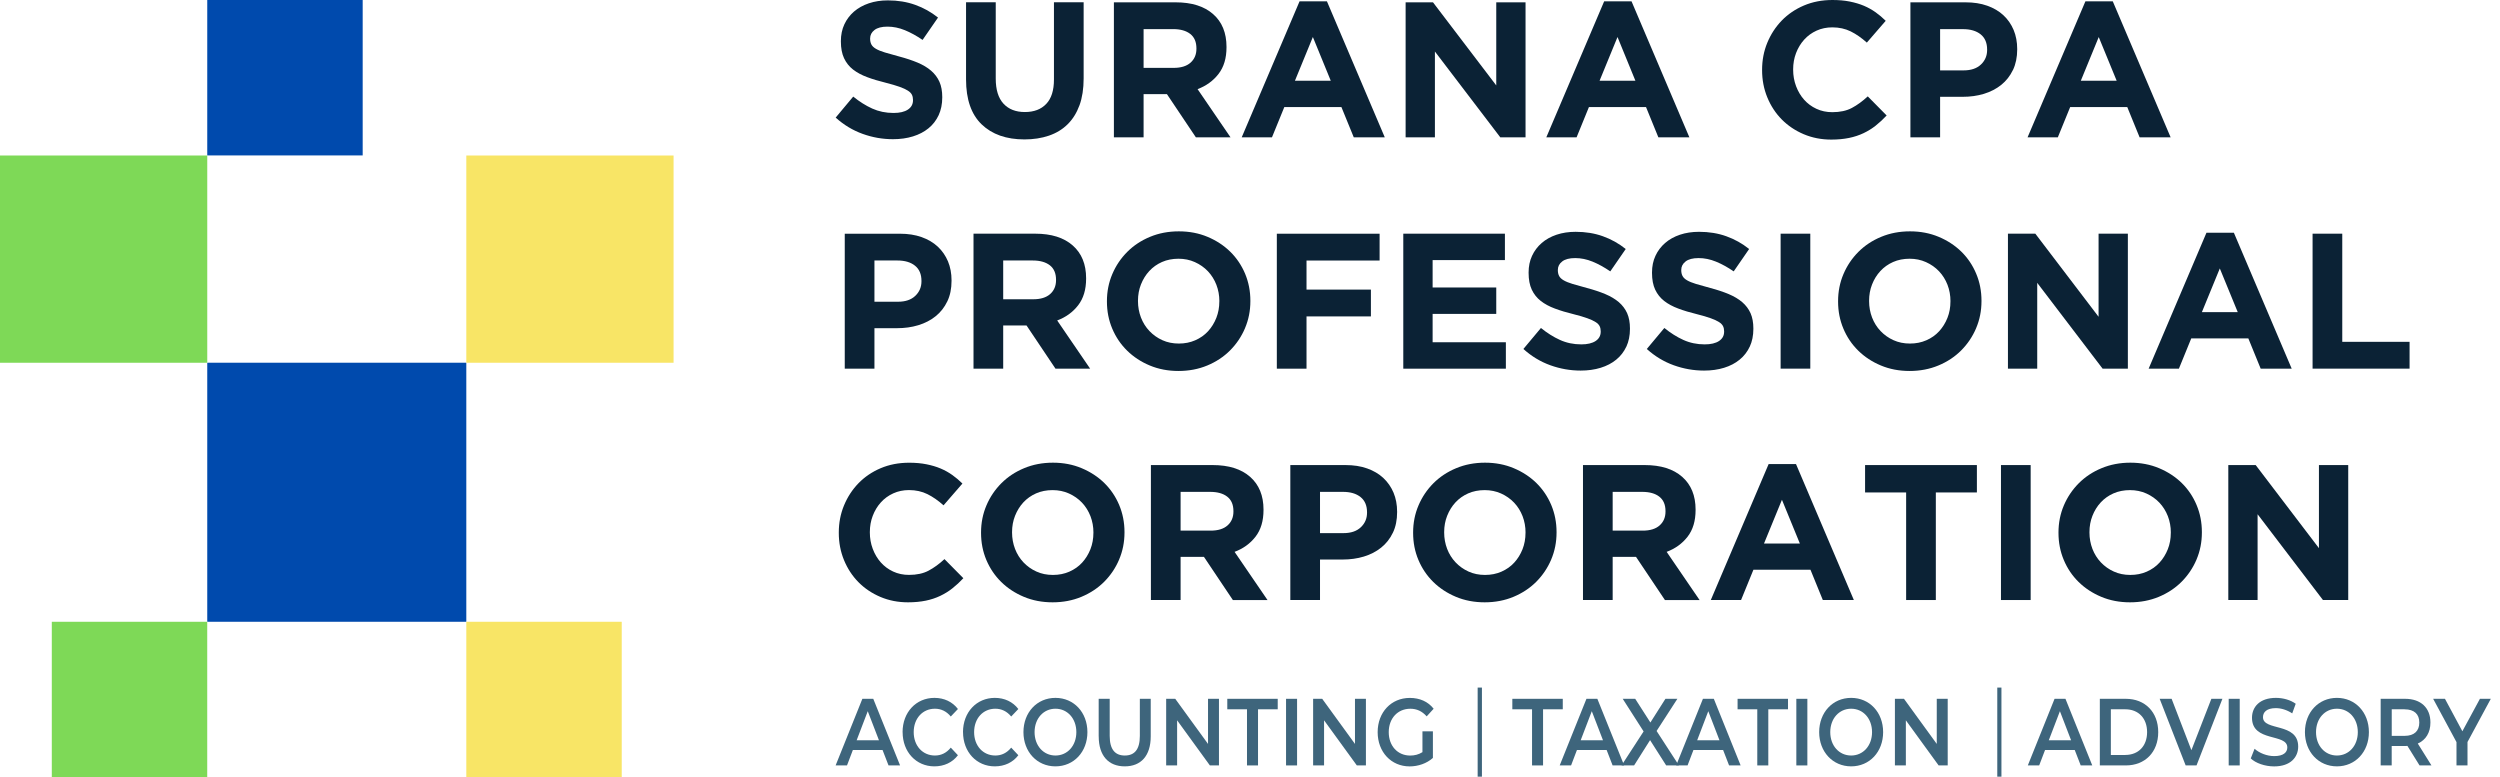 <svg width="193" height="60" viewBox="0 0 193 60" fill="none" xmlns="http://www.w3.org/2000/svg">
<path d="M68.136 57.9H65.841L65.39 59.088H64.511L66.576 53.945H67.415L69.485 59.088H68.593L68.133 57.9H68.136ZM67.856 57.151L66.991 54.904L66.132 57.151H67.856Z" fill="#3E657C"/>
<path d="M69.679 56.52C69.679 54.984 70.727 53.876 72.137 53.876C72.886 53.876 73.526 54.178 73.952 54.735L73.401 55.314C73.066 54.91 72.653 54.713 72.176 54.713C71.226 54.713 70.538 55.461 70.538 56.52C70.538 57.578 71.226 58.326 72.176 58.326C72.656 58.326 73.068 58.127 73.401 57.717L73.952 58.304C73.526 58.864 72.886 59.163 72.132 59.163C70.73 59.163 69.682 58.055 69.682 56.52H69.679Z" fill="#3E657C"/>
<path d="M74.343 56.52C74.343 54.984 75.391 53.876 76.801 53.876C77.549 53.876 78.19 54.178 78.616 54.735L78.065 55.314C77.73 54.91 77.317 54.713 76.84 54.713C75.889 54.713 75.202 55.461 75.202 56.52C75.202 57.578 75.889 58.326 76.84 58.326C77.319 58.326 77.732 58.127 78.065 57.717L78.616 58.304C78.19 58.864 77.549 59.163 76.796 59.163C75.394 59.163 74.346 58.055 74.346 56.52H74.343Z" fill="#3E657C"/>
<path d="M79.01 56.52C79.01 54.998 80.057 53.876 81.479 53.876C82.9 53.876 83.948 54.993 83.948 56.52C83.948 58.046 82.9 59.163 81.479 59.163C80.057 59.163 79.01 58.038 79.01 56.52ZM83.094 56.52C83.094 55.469 82.407 54.713 81.482 54.713C80.556 54.713 79.869 55.469 79.869 56.52C79.869 57.57 80.556 58.326 81.482 58.326C82.407 58.326 83.094 57.57 83.094 56.52Z" fill="#3E657C"/>
<path d="M84.818 56.849V53.948H85.669V56.813C85.669 57.872 86.096 58.326 86.835 58.326C87.575 58.326 87.996 57.872 87.996 56.813V53.948H88.836V56.849C88.836 58.349 88.082 59.163 86.833 59.163C85.583 59.163 84.821 58.349 84.821 56.849H84.818Z" fill="#3E657C"/>
<path d="M94.104 53.948V59.091H93.403L90.873 55.608V59.091H90.028V53.948H90.729L93.259 57.431V53.948H94.104Z" fill="#3E657C"/>
<path d="M96.268 54.757H94.747V53.948H98.64V54.757H97.119V59.091H96.268V54.757Z" fill="#3E657C"/>
<path d="M99.283 53.948H100.134V59.091H99.283V53.948Z" fill="#3E657C"/>
<path d="M105.449 53.948V59.091H104.748L102.218 55.608V59.091H101.373V53.948H102.074L104.604 57.431V53.948H105.449Z" fill="#3E657C"/>
<path d="M109.813 56.461H110.62V58.512C110.14 58.944 109.472 59.166 108.824 59.166C107.402 59.166 106.355 58.057 106.355 56.522C106.355 54.987 107.402 53.879 108.838 53.879C109.605 53.879 110.246 54.164 110.678 54.715L110.14 55.303C109.78 54.898 109.367 54.715 108.877 54.715C107.901 54.715 107.211 55.458 107.211 56.522C107.211 57.586 107.898 58.329 108.868 58.329C109.195 58.329 109.517 58.254 109.813 58.066V56.464V56.461Z" fill="#3E657C"/>
<path d="M114.075 53.081H114.405V59.959H114.075V53.081Z" fill="#3E657C"/>
<path d="M118.274 54.757H116.752V53.948H120.646V54.757H119.124V59.091H118.274V54.757Z" fill="#3E657C"/>
<path d="M124.035 57.9H121.74L121.288 59.088H120.41L122.475 53.945H123.314L125.384 59.088H124.492L124.032 57.9H124.035ZM123.752 57.151L122.887 54.904L122.028 57.151H123.752Z" fill="#3E657C"/>
<path d="M128.629 59.091L127.385 57.138L126.152 59.091H125.182L126.886 56.467L125.273 53.948H126.238L127.41 55.777L128.571 53.948H129.494L127.889 56.431L129.613 59.091H128.629Z" fill="#3E657C"/>
<path d="M133.027 57.9H130.733L130.281 59.088H129.402L131.467 53.945H132.306L134.376 59.088H133.484L133.024 57.9H133.027ZM132.744 57.151L131.88 54.904L131.021 57.151H132.744Z" fill="#3E657C"/>
<path d="M135.662 54.757H134.141V53.948H138.034V54.757H136.513V59.091H135.662V54.757Z" fill="#3E657C"/>
<path d="M138.677 53.948H139.528V59.091H138.677V53.948Z" fill="#3E657C"/>
<path d="M140.44 56.52C140.44 54.998 141.487 53.876 142.909 53.876C144.33 53.876 145.378 54.993 145.378 56.52C145.378 58.046 144.33 59.163 142.909 59.163C141.487 59.163 140.44 58.038 140.44 56.52ZM144.522 56.52C144.522 55.469 143.834 54.713 142.909 54.713C141.983 54.713 141.296 55.469 141.296 56.52C141.296 57.57 141.983 58.326 142.909 58.326C143.834 58.326 144.522 57.57 144.522 56.52Z" fill="#3E657C"/>
<path d="M150.363 53.948V59.091H149.662L147.132 55.608V59.091H146.287V53.948H146.988L149.518 57.431V53.948H150.363Z" fill="#3E657C"/>
<path d="M154.19 53.081H154.511V59.959H154.19V53.081Z" fill="#3E657C"/>
<path d="M160.173 57.9H157.878L157.426 59.088H156.548L158.613 53.945H159.452L161.522 59.088H160.63L160.17 57.9H160.173ZM159.89 57.151L159.025 54.904L158.166 57.151H159.89Z" fill="#3E657C"/>
<path d="M162.107 53.948H164.113C165.601 53.948 166.615 54.976 166.615 56.52C166.615 58.063 165.601 59.091 164.113 59.091H162.107V53.948ZM164.072 58.282C165.094 58.282 165.756 57.584 165.756 56.52C165.756 55.455 165.094 54.757 164.072 54.757H162.958V58.285H164.072V58.282Z" fill="#3E657C"/>
<path d="M171.57 53.948L169.572 59.091H168.733L166.726 53.948H167.649L169.176 57.916L170.717 53.948H171.567H171.57Z" fill="#3E657C"/>
<path d="M172.055 53.948H172.906V59.091H172.055V53.948Z" fill="#3E657C"/>
<path d="M173.759 58.548L174.053 57.805C174.419 58.135 175.004 58.371 175.566 58.371C176.281 58.371 176.58 58.085 176.58 57.703C176.58 56.594 173.854 57.32 173.854 55.411C173.854 54.58 174.444 53.876 175.702 53.876C176.253 53.876 176.83 54.037 177.229 54.33L176.96 55.073C176.547 54.801 176.095 54.668 175.696 54.668C174.99 54.668 174.702 54.976 174.702 55.367C174.702 56.461 177.42 55.749 177.42 57.636C177.42 58.459 176.824 59.166 175.566 59.166C174.851 59.166 174.136 58.916 173.757 58.548H173.759Z" fill="#3E657C"/>
<path d="M177.941 56.52C177.941 54.998 178.988 53.876 180.41 53.876C181.832 53.876 182.879 54.993 182.879 56.52C182.879 58.046 181.832 59.163 180.41 59.163C178.988 59.163 177.941 58.038 177.941 56.52ZM182.023 56.52C182.023 55.469 181.336 54.713 180.41 54.713C179.485 54.713 178.797 55.469 178.797 56.52C178.797 57.57 179.485 58.326 180.41 58.326C181.336 58.326 182.023 57.57 182.023 56.52Z" fill="#3E657C"/>
<path d="M186.789 59.091L185.853 57.584C185.794 57.592 185.733 57.592 185.675 57.592H184.639V59.091H183.788V53.948H185.675C186.881 53.948 187.629 54.638 187.629 55.777C187.629 56.556 187.274 57.129 186.653 57.401L187.709 59.091H186.792H186.789ZM185.636 54.757H184.642V56.808H185.636C186.385 56.808 186.77 56.425 186.77 55.78C186.77 55.134 186.382 54.76 185.636 54.76V54.757Z" fill="#3E657C"/>
<path d="M190.491 57.276V59.091H189.641V57.29L187.839 53.948H188.751L190.095 56.453L191.45 53.948H192.29L190.494 57.276H190.491Z" fill="#3E657C"/>
<path d="M72.464 8.892C72.276 9.294 72.016 9.632 71.68 9.904C71.345 10.178 70.946 10.386 70.48 10.53C70.015 10.674 69.499 10.746 68.934 10.746C68.139 10.746 67.36 10.611 66.598 10.336C65.833 10.062 65.14 9.643 64.514 9.078L65.869 7.457C66.346 7.845 66.834 8.153 67.335 8.38C67.837 8.607 68.385 8.721 68.981 8.721C69.458 8.721 69.826 8.635 70.09 8.46C70.353 8.286 70.483 8.047 70.483 7.74V7.709C70.483 7.56 70.455 7.429 70.4 7.316C70.344 7.202 70.242 7.094 70.087 6.997C69.932 6.897 69.718 6.798 69.444 6.701C69.17 6.604 68.815 6.498 68.377 6.387C67.85 6.257 67.371 6.116 66.944 5.955C66.518 5.797 66.155 5.6 65.855 5.368C65.556 5.135 65.326 4.844 65.162 4.497C64.999 4.151 64.916 3.719 64.916 3.203V3.173C64.916 2.696 65.005 2.267 65.182 1.884C65.359 1.502 65.609 1.172 65.927 0.895C66.249 0.618 66.631 0.405 67.075 0.255C67.518 0.105 68.008 0.03 68.546 0.03C69.311 0.03 70.012 0.144 70.652 0.374C71.292 0.601 71.88 0.931 72.415 1.355L71.223 3.081C70.757 2.763 70.3 2.513 69.854 2.33C69.408 2.148 68.962 2.056 68.516 2.056C68.069 2.056 67.734 2.142 67.51 2.317C67.285 2.491 67.174 2.707 67.174 2.965V2.996C67.174 3.165 67.208 3.311 67.271 3.433C67.335 3.558 67.451 3.669 67.623 3.769C67.792 3.868 68.025 3.963 68.316 4.051C68.61 4.14 68.981 4.245 69.427 4.364C69.954 4.503 70.425 4.661 70.838 4.833C71.251 5.007 71.6 5.215 71.882 5.459C72.165 5.703 72.379 5.988 72.525 6.315C72.669 6.642 72.742 7.036 72.742 7.49V7.521C72.742 8.036 72.647 8.496 72.462 8.898L72.464 8.892Z" fill="#0B2235"/>
<path d="M83.336 8.128C83.122 8.712 82.817 9.203 82.421 9.594C82.025 9.987 81.543 10.278 80.977 10.472C80.412 10.666 79.78 10.763 79.088 10.763C77.688 10.763 76.588 10.375 75.784 9.602C74.981 8.829 74.579 7.673 74.579 6.132V0.177H76.871V6.072C76.871 6.925 77.07 7.568 77.466 8C77.863 8.432 78.414 8.649 79.118 8.649C79.822 8.649 80.373 8.441 80.769 8.022C81.166 7.607 81.365 6.98 81.365 6.146V0.177H83.657V6.058C83.657 6.853 83.549 7.54 83.338 8.128H83.336Z" fill="#0B2235"/>
<path d="M92.32 10.6L90.086 7.266H88.285V10.6H85.993V0.18H90.757C91.998 0.18 92.962 0.482 93.652 1.089C94.342 1.693 94.686 2.538 94.686 3.619V3.65C94.686 4.492 94.481 5.179 94.068 5.711C93.655 6.243 93.118 6.631 92.453 6.881L94.996 10.602H92.317L92.32 10.6ZM92.364 3.735C92.364 3.239 92.206 2.868 91.887 2.619C91.569 2.372 91.128 2.247 90.563 2.247H88.285V5.24H90.607C91.172 5.24 91.607 5.107 91.909 4.838C92.211 4.57 92.364 4.212 92.364 3.766V3.735Z" fill="#0B2235"/>
<path d="M104.51 10.6L103.556 8.263H99.15L98.197 10.6H95.861L100.325 0.105H102.44L106.904 10.6H104.507H104.51ZM101.353 2.857L99.968 6.235H102.736L101.353 2.857Z" fill="#0B2235"/>
<path d="M115.821 10.6L110.775 3.977V10.6H108.514V0.18H110.628L115.511 6.595V0.18H117.772V10.6H115.821Z" fill="#0B2235"/>
<path d="M128.025 10.6L127.072 8.263H122.666L121.713 10.6H119.376L123.841 0.105H125.955L130.419 10.6H128.022H128.025ZM124.872 2.857L123.486 6.235H126.254L124.872 2.857Z" fill="#0B2235"/>
<path d="M144.815 9.691C144.527 9.918 144.214 10.114 143.87 10.278C143.527 10.441 143.153 10.566 142.745 10.649C142.338 10.732 141.881 10.777 141.376 10.777C140.612 10.777 139.902 10.638 139.248 10.361C138.594 10.084 138.029 9.704 137.552 9.222C137.076 8.74 136.704 8.172 136.436 7.518C136.167 6.864 136.034 6.163 136.034 5.42V5.39C136.034 4.644 136.167 3.949 136.436 3.298C136.704 2.649 137.076 2.078 137.552 1.585C138.029 1.095 138.6 0.707 139.265 0.424C139.93 0.141 140.664 0 141.468 0C141.953 0 142.399 0.039 142.801 0.119C143.203 0.2 143.568 0.308 143.895 0.446C144.222 0.585 144.524 0.754 144.804 0.953C145.081 1.153 145.339 1.369 145.577 1.607L144.12 3.289C143.712 2.924 143.3 2.635 142.876 2.425C142.454 2.217 141.98 2.112 141.454 2.112C141.016 2.112 140.612 2.195 140.24 2.364C139.869 2.533 139.547 2.766 139.281 3.062C139.013 3.359 138.805 3.705 138.655 4.096C138.506 4.486 138.431 4.908 138.431 5.354V5.384C138.431 5.83 138.506 6.252 138.655 6.651C138.805 7.047 139.01 7.396 139.273 7.693C139.536 7.989 139.852 8.227 140.226 8.399C140.598 8.574 141.008 8.66 141.454 8.66C142.05 8.66 142.554 8.552 142.964 8.333C143.377 8.114 143.784 7.817 144.192 7.44L145.649 8.915C145.381 9.203 145.104 9.461 144.815 9.688V9.691Z" fill="#0B2235"/>
<path d="M155.398 5.404C155.179 5.861 154.88 6.243 154.498 6.551C154.115 6.858 153.669 7.088 153.159 7.244C152.649 7.399 152.101 7.474 151.516 7.474H149.776V10.6H147.484V0.18H151.74C152.367 0.18 152.924 0.266 153.414 0.441C153.904 0.615 154.323 0.859 154.664 1.178C155.007 1.496 155.268 1.876 155.454 2.317C155.636 2.757 155.728 3.248 155.728 3.783V3.813C155.728 4.417 155.617 4.949 155.401 5.406L155.398 5.404ZM153.406 3.827C153.406 3.311 153.239 2.918 152.907 2.652C152.574 2.386 152.12 2.25 151.546 2.25H149.776V5.434H151.591C152.167 5.434 152.613 5.282 152.929 4.98C153.248 4.678 153.406 4.304 153.406 3.857V3.827Z" fill="#0B2235"/>
<path d="M165.177 10.6L164.224 8.263H159.818L158.865 10.6H156.529L160.993 0.105H163.107L167.572 10.6H165.175H165.177ZM162.024 2.857L160.638 6.235H163.407L162.021 2.857H162.024Z" fill="#0B2235"/>
<path d="M73.132 23.266C72.913 23.724 72.614 24.106 72.232 24.413C71.849 24.721 71.403 24.951 70.893 25.106C70.381 25.262 69.835 25.336 69.247 25.336H67.507V28.462H65.215V18.043H69.472C70.098 18.043 70.655 18.129 71.145 18.303C71.636 18.478 72.054 18.722 72.395 19.04C72.736 19.359 72.999 19.739 73.185 20.179C73.368 20.62 73.459 21.11 73.459 21.645V21.676C73.459 22.282 73.351 22.812 73.132 23.269V23.266ZM71.137 21.687C71.137 21.171 70.971 20.778 70.638 20.512C70.306 20.243 69.851 20.11 69.278 20.11H67.507V23.294H69.322C69.898 23.294 70.345 23.142 70.66 22.84C70.979 22.537 71.137 22.163 71.137 21.717V21.687Z" fill="#0B2235"/>
<path d="M81.482 28.459L79.248 25.126H77.447V28.459H75.155V18.04H79.919C81.16 18.04 82.124 18.342 82.814 18.949C83.504 19.556 83.848 20.398 83.848 21.479V21.509C83.848 22.352 83.643 23.039 83.23 23.571C82.817 24.103 82.28 24.491 81.615 24.74L84.159 28.462H81.479L81.482 28.459ZM81.526 21.598C81.526 21.102 81.368 20.731 81.049 20.481C80.731 20.235 80.29 20.11 79.725 20.11H77.447V23.103H79.769C80.334 23.103 80.769 22.97 81.072 22.701C81.374 22.432 81.526 22.075 81.526 21.628V21.598Z" fill="#0B2235"/>
<path d="M96.113 25.342C95.836 25.993 95.451 26.561 94.96 27.054C94.47 27.545 93.882 27.933 93.204 28.215C92.525 28.498 91.782 28.639 90.978 28.639C90.175 28.639 89.435 28.498 88.761 28.215C88.085 27.933 87.503 27.55 87.013 27.068C86.522 26.586 86.14 26.021 85.866 25.372C85.591 24.721 85.455 24.026 85.455 23.28V23.25C85.455 22.504 85.594 21.809 85.871 21.157C86.148 20.506 86.533 19.938 87.024 19.445C87.514 18.954 88.102 18.566 88.781 18.284C89.46 18.001 90.202 17.86 91.006 17.86C91.81 17.86 92.549 18.001 93.223 18.284C93.896 18.566 94.481 18.949 94.971 19.428C95.462 19.91 95.844 20.476 96.119 21.124C96.39 21.775 96.529 22.471 96.529 23.216V23.247C96.529 23.992 96.39 24.688 96.113 25.339V25.342ZM94.135 23.25C94.135 22.803 94.057 22.382 93.904 21.983C93.749 21.587 93.533 21.241 93.251 20.941C92.968 20.645 92.633 20.409 92.245 20.235C91.857 20.06 91.436 19.974 90.978 19.974C90.521 19.974 90.089 20.057 89.706 20.226C89.324 20.395 88.997 20.628 88.723 20.925C88.448 21.221 88.238 21.567 88.082 21.958C87.927 22.349 87.852 22.77 87.852 23.216V23.247C87.852 23.693 87.93 24.114 88.082 24.513C88.235 24.91 88.454 25.259 88.736 25.555C89.019 25.852 89.352 26.09 89.734 26.262C90.116 26.436 90.54 26.522 91.006 26.522C91.472 26.522 91.884 26.439 92.272 26.27C92.66 26.101 92.99 25.868 93.262 25.572C93.533 25.275 93.747 24.929 93.902 24.538C94.054 24.147 94.132 23.726 94.132 23.28V23.25H94.135Z" fill="#0B2235"/>
<path d="M100.863 20.11V22.357H105.834V24.427H100.863V28.462H98.571V18.043H106.505V20.113H100.863V20.11Z" fill="#0B2235"/>
<path d="M108.334 28.459V18.04H116.179V20.079H110.598V22.194H115.511V24.233H110.598V26.422H116.253V28.462H108.334V28.459Z" fill="#0B2235"/>
<path d="M125.556 26.755C125.368 27.157 125.107 27.495 124.772 27.766C124.437 28.041 124.038 28.249 123.572 28.393C123.106 28.537 122.591 28.609 122.026 28.609C121.23 28.609 120.452 28.473 119.69 28.199C118.925 27.924 118.232 27.506 117.606 26.941L118.961 25.32C119.437 25.707 119.925 26.015 120.427 26.242C120.928 26.47 121.477 26.586 122.073 26.586C122.549 26.586 122.918 26.5 123.181 26.326C123.444 26.151 123.575 25.913 123.575 25.605V25.575C123.575 25.425 123.547 25.295 123.492 25.181C123.436 25.067 123.334 24.959 123.178 24.862C123.023 24.763 122.81 24.663 122.536 24.566C122.261 24.466 121.907 24.363 121.469 24.253C120.942 24.125 120.463 23.981 120.036 23.82C119.609 23.662 119.246 23.466 118.947 23.233C118.648 23 118.418 22.709 118.254 22.363C118.091 22.016 118.008 21.584 118.008 21.069V21.038C118.008 20.562 118.096 20.132 118.274 19.75C118.451 19.367 118.7 19.037 119.019 18.76C119.338 18.483 119.723 18.27 120.166 18.12C120.61 17.971 121.1 17.896 121.638 17.896C122.403 17.896 123.104 18.009 123.744 18.239C124.384 18.467 124.971 18.796 125.506 19.223L124.315 20.95C123.849 20.631 123.392 20.381 122.946 20.198C122.5 20.016 122.053 19.924 121.607 19.924C121.161 19.924 120.826 20.01 120.601 20.185C120.377 20.359 120.266 20.575 120.266 20.833V20.864C120.266 21.033 120.299 21.18 120.363 21.304C120.427 21.429 120.543 21.54 120.715 21.64C120.884 21.739 121.117 21.834 121.408 21.922C121.701 22.011 122.073 22.116 122.519 22.235C123.045 22.374 123.517 22.532 123.929 22.704C124.342 22.878 124.691 23.086 124.974 23.327C125.257 23.571 125.47 23.856 125.617 24.183C125.761 24.51 125.833 24.904 125.833 25.358V25.389C125.833 25.904 125.739 26.364 125.553 26.766L125.556 26.755Z" fill="#0B2235"/>
<path d="M135.083 26.755C134.895 27.157 134.634 27.495 134.299 27.766C133.964 28.041 133.565 28.249 133.099 28.393C132.634 28.537 132.118 28.609 131.553 28.609C130.757 28.609 129.979 28.473 129.217 28.199C128.452 27.924 127.759 27.506 127.133 26.941L128.488 25.32C128.965 25.707 129.452 26.015 129.954 26.242C130.455 26.47 131.004 26.586 131.6 26.586C132.077 26.586 132.445 26.5 132.708 26.326C132.972 26.151 133.102 25.913 133.102 25.605V25.575C133.102 25.425 133.074 25.295 133.019 25.181C132.963 25.067 132.861 24.959 132.706 24.862C132.55 24.763 132.337 24.663 132.063 24.566C131.788 24.466 131.434 24.363 130.996 24.253C130.469 24.125 129.99 23.981 129.563 23.82C129.136 23.662 128.773 23.466 128.474 23.233C128.175 23 127.945 22.709 127.781 22.363C127.618 22.016 127.535 21.584 127.535 21.069V21.038C127.535 20.562 127.623 20.132 127.801 19.75C127.978 19.367 128.227 19.037 128.546 18.76C128.865 18.483 129.25 18.27 129.693 18.12C130.137 17.971 130.627 17.896 131.165 17.896C131.93 17.896 132.631 18.009 133.271 18.239C133.911 18.467 134.498 18.796 135.033 19.223L133.842 20.95C133.376 20.631 132.919 20.381 132.473 20.198C132.027 20.016 131.581 19.924 131.134 19.924C130.688 19.924 130.353 20.01 130.128 20.185C129.904 20.359 129.793 20.575 129.793 20.833V20.864C129.793 21.033 129.826 21.18 129.89 21.304C129.954 21.429 130.07 21.54 130.242 21.64C130.411 21.739 130.644 21.834 130.935 21.922C131.229 22.011 131.6 22.116 132.046 22.235C132.573 22.374 133.044 22.532 133.457 22.704C133.869 22.878 134.219 23.086 134.501 23.327C134.784 23.571 134.997 23.856 135.144 24.183C135.288 24.51 135.36 24.904 135.36 25.358V25.389C135.36 25.904 135.266 26.364 135.08 26.766L135.083 26.755Z" fill="#0B2235"/>
<path d="M137.464 28.459V18.04H139.755V28.459H137.464Z" fill="#0B2235"/>
<path d="M152.555 25.342C152.278 25.993 151.893 26.561 151.402 27.054C150.912 27.545 150.324 27.933 149.645 28.215C148.966 28.498 148.224 28.639 147.42 28.639C146.616 28.639 145.877 28.498 145.203 28.215C144.527 27.933 143.945 27.55 143.455 27.068C142.964 26.586 142.582 26.021 142.31 25.372C142.036 24.721 141.9 24.026 141.9 23.28V23.25C141.9 22.504 142.039 21.809 142.316 21.157C142.593 20.506 142.978 19.938 143.468 19.445C143.959 18.954 144.544 18.566 145.225 18.284C145.904 18.001 146.647 17.86 147.451 17.86C148.254 17.86 148.994 18.001 149.667 18.284C150.341 18.566 150.926 18.949 151.416 19.428C151.906 19.91 152.289 20.476 152.56 21.124C152.835 21.775 152.971 22.471 152.971 23.216V23.247C152.971 23.992 152.832 24.688 152.555 25.339V25.342ZM150.576 23.25C150.576 22.803 150.499 22.382 150.346 21.983C150.191 21.587 149.975 21.241 149.692 20.941C149.41 20.645 149.074 20.409 148.686 20.235C148.299 20.06 147.877 19.974 147.42 19.974C146.963 19.974 146.531 20.057 146.148 20.226C145.766 20.395 145.439 20.628 145.164 20.925C144.89 21.221 144.677 21.567 144.524 21.958C144.369 22.349 144.294 22.77 144.294 23.216V23.247C144.294 23.693 144.372 24.114 144.524 24.513C144.677 24.91 144.896 25.259 145.178 25.555C145.461 25.852 145.793 26.09 146.176 26.262C146.558 26.436 146.982 26.522 147.448 26.522C147.913 26.522 148.326 26.439 148.714 26.27C149.102 26.101 149.432 25.868 149.703 25.572C149.975 25.275 150.188 24.929 150.344 24.538C150.499 24.147 150.574 23.726 150.574 23.28V23.25H150.576Z" fill="#0B2235"/>
<path d="M162.32 28.459L157.274 21.836V28.459H155.013V18.04H157.127L162.01 24.455V18.04H164.271V28.459H162.32Z" fill="#0B2235"/>
<path d="M174.524 28.459L173.571 26.123H169.165L168.212 28.459H165.876L170.34 17.965H172.454L176.919 28.459H174.522H174.524ZM171.371 20.72L169.985 24.098H172.754L171.368 20.72H171.371Z" fill="#0B2235"/>
<path d="M178.531 28.459V18.04H180.823V26.389H186.019V28.459H178.531Z" fill="#0B2235"/>
<path d="M73.534 45.413C73.246 45.643 72.93 45.837 72.589 46C72.246 46.164 71.871 46.289 71.467 46.372C71.059 46.455 70.602 46.499 70.098 46.499C69.333 46.499 68.624 46.361 67.97 46.084C67.316 45.806 66.75 45.427 66.274 44.945C65.797 44.462 65.426 43.894 65.157 43.24C64.888 42.586 64.755 41.885 64.755 41.143V41.112C64.755 40.367 64.888 39.671 65.157 39.02C65.426 38.369 65.797 37.801 66.274 37.307C66.75 36.817 67.321 36.429 67.986 36.146C68.651 35.864 69.386 35.722 70.189 35.722C70.674 35.722 71.12 35.761 71.522 35.842C71.924 35.922 72.29 36.03 72.617 36.169C72.944 36.307 73.246 36.476 73.526 36.676C73.803 36.875 74.061 37.091 74.299 37.33L72.841 39.012C72.434 38.646 72.021 38.358 71.597 38.147C71.176 37.939 70.702 37.834 70.175 37.834C69.738 37.834 69.336 37.917 68.962 38.086C68.59 38.255 68.269 38.488 68.003 38.784C67.734 39.081 67.526 39.427 67.377 39.818C67.227 40.209 67.152 40.63 67.152 41.076V41.107C67.152 41.553 67.227 41.974 67.377 42.373C67.526 42.769 67.731 43.118 67.995 43.415C68.258 43.711 68.574 43.95 68.948 44.122C69.319 44.296 69.729 44.382 70.175 44.382C70.771 44.382 71.276 44.274 71.686 44.055C72.099 43.836 72.506 43.54 72.913 43.163L74.371 44.637C74.102 44.925 73.825 45.183 73.537 45.41L73.534 45.413Z" fill="#0B2235"/>
<path d="M86.395 43.202C86.118 43.853 85.733 44.421 85.242 44.914C84.751 45.405 84.164 45.792 83.485 46.075C82.806 46.358 82.064 46.499 81.26 46.499C80.456 46.499 79.716 46.358 79.043 46.075C78.367 45.792 77.785 45.41 77.294 44.928C76.804 44.446 76.422 43.88 76.147 43.232C75.873 42.581 75.737 41.885 75.737 41.14V41.109C75.737 40.364 75.876 39.668 76.153 39.017C76.43 38.366 76.815 37.798 77.306 37.305C77.796 36.814 78.383 36.426 79.062 36.144C79.741 35.861 80.484 35.719 81.288 35.719C82.091 35.719 82.831 35.861 83.504 36.144C84.178 36.426 84.763 36.809 85.253 37.288C85.744 37.77 86.126 38.336 86.4 38.984C86.672 39.635 86.811 40.331 86.811 41.076V41.107C86.811 41.852 86.672 42.547 86.395 43.199V43.202ZM84.413 41.112C84.413 40.666 84.336 40.245 84.183 39.846C84.028 39.45 83.812 39.103 83.529 38.804C83.247 38.507 82.912 38.272 82.524 38.097C82.136 37.923 81.714 37.837 81.257 37.837C80.8 37.837 80.368 37.92 79.985 38.089C79.603 38.258 79.276 38.491 79.001 38.787C78.727 39.084 78.516 39.43 78.361 39.821C78.206 40.212 78.131 40.633 78.131 41.079V41.109C78.131 41.556 78.209 41.977 78.361 42.376C78.514 42.772 78.733 43.121 79.015 43.418C79.298 43.714 79.63 43.953 80.013 44.124C80.395 44.299 80.819 44.385 81.285 44.385C81.75 44.385 82.163 44.302 82.551 44.133C82.939 43.964 83.269 43.731 83.541 43.434C83.812 43.138 84.025 42.791 84.181 42.401C84.333 42.01 84.411 41.589 84.411 41.143V41.112H84.413Z" fill="#0B2235"/>
<path d="M95.177 46.322L92.943 42.988H91.142V46.322H88.85V35.903H93.614C94.855 35.903 95.819 36.205 96.509 36.811C97.199 37.418 97.543 38.261 97.543 39.341V39.372C97.543 40.214 97.338 40.901 96.925 41.434C96.512 41.966 95.975 42.354 95.309 42.603L97.853 46.325H95.174L95.177 46.322ZM95.221 39.461C95.221 38.965 95.063 38.593 94.744 38.344C94.425 38.094 93.985 37.972 93.42 37.972H91.142V40.965H93.464C94.029 40.965 94.464 40.832 94.766 40.563C95.068 40.295 95.221 39.937 95.221 39.491V39.461Z" fill="#0B2235"/>
<path d="M107.53 41.126C107.311 41.583 107.012 41.966 106.629 42.273C106.247 42.581 105.801 42.811 105.291 42.966C104.778 43.121 104.232 43.196 103.645 43.196H101.905V46.322H99.613V35.903H103.869C104.496 35.903 105.053 35.988 105.543 36.163C106.034 36.337 106.452 36.581 106.793 36.9C107.134 37.219 107.397 37.598 107.583 38.039C107.766 38.48 107.857 38.97 107.857 39.505V39.535C107.857 40.142 107.749 40.672 107.53 41.129V41.126ZM105.535 39.549C105.535 39.034 105.369 38.64 105.036 38.374C104.704 38.105 104.249 37.972 103.675 37.972H101.905V41.157H103.72C104.296 41.157 104.742 41.004 105.058 40.702C105.377 40.4 105.535 40.026 105.535 39.58V39.549Z" fill="#0B2235"/>
<path d="M119.751 43.202C119.473 43.853 119.088 44.421 118.598 44.914C118.107 45.405 117.52 45.792 116.841 46.075C116.162 46.358 115.419 46.499 114.616 46.499C113.812 46.499 113.072 46.358 112.399 46.075C111.723 45.792 111.141 45.41 110.65 44.928C110.16 44.446 109.777 43.88 109.503 43.232C109.229 42.581 109.093 41.885 109.093 41.14V41.109C109.093 40.364 109.231 39.668 109.509 39.017C109.786 38.366 110.171 37.798 110.661 37.305C111.152 36.814 111.739 36.426 112.418 36.144C113.097 35.861 113.84 35.719 114.643 35.719C115.447 35.719 116.187 35.861 116.86 36.144C117.534 36.426 118.118 36.809 118.609 37.288C119.099 37.77 119.482 38.336 119.756 38.984C120.028 39.635 120.166 40.331 120.166 41.076V41.107C120.166 41.852 120.028 42.547 119.751 43.199V43.202ZM117.772 41.112C117.772 40.666 117.694 40.245 117.542 39.846C117.387 39.45 117.171 39.103 116.888 38.804C116.605 38.507 116.27 38.272 115.882 38.097C115.494 37.923 115.073 37.837 114.616 37.837C114.158 37.837 113.726 37.92 113.344 38.089C112.961 38.258 112.634 38.491 112.36 38.787C112.086 39.084 111.875 39.43 111.72 39.821C111.565 40.212 111.49 40.633 111.49 41.079V41.109C111.49 41.556 111.568 41.977 111.72 42.376C111.872 42.772 112.091 43.121 112.374 43.418C112.657 43.714 112.989 43.953 113.371 44.124C113.754 44.299 114.178 44.385 114.643 44.385C115.109 44.385 115.522 44.302 115.91 44.133C116.298 43.964 116.628 43.731 116.899 43.434C117.171 43.138 117.384 42.791 117.539 42.401C117.692 42.01 117.769 41.589 117.769 41.143V41.112H117.772Z" fill="#0B2235"/>
<path d="M128.532 46.322L126.299 42.988H124.498V46.322H122.206V35.903H126.969C128.211 35.903 129.175 36.205 129.865 36.811C130.555 37.418 130.899 38.261 130.899 39.341V39.372C130.899 40.214 130.694 40.901 130.281 41.434C129.868 41.966 129.33 42.354 128.665 42.603L131.209 46.325H128.53L128.532 46.322ZM128.577 39.461C128.577 38.965 128.419 38.593 128.1 38.344C127.781 38.094 127.341 37.972 126.775 37.972H124.498V40.965H126.82C127.385 40.965 127.82 40.832 128.122 40.563C128.424 40.295 128.577 39.937 128.577 39.491V39.461Z" fill="#0B2235"/>
<path d="M140.722 46.322L139.769 43.986H135.363L134.41 46.322H132.074L136.538 35.828H138.652L143.117 46.322H140.72H140.722ZM137.566 38.582L136.181 41.96H138.949L137.566 38.582Z" fill="#0B2235"/>
<path d="M149.446 38.017V46.322H147.154V38.017H143.984V35.903H152.616V38.017H149.446Z" fill="#0B2235"/>
<path d="M154.475 46.322V35.903H156.767V46.322H154.475Z" fill="#0B2235"/>
<path d="M169.57 43.202C169.292 43.853 168.907 44.421 168.417 44.914C167.926 45.405 167.339 45.792 166.66 46.075C165.981 46.358 165.238 46.499 164.435 46.499C163.631 46.499 162.891 46.358 162.218 46.075C161.542 45.792 160.96 45.41 160.469 44.928C159.979 44.446 159.596 43.88 159.325 43.232C159.05 42.581 158.915 41.885 158.915 41.14V41.109C158.915 40.364 159.053 39.668 159.33 39.017C159.607 38.366 159.993 37.798 160.483 37.305C160.974 36.814 161.558 36.426 162.24 36.144C162.919 35.861 163.662 35.719 164.465 35.719C165.269 35.719 166.009 35.861 166.682 36.144C167.355 36.426 167.94 36.809 168.431 37.288C168.921 37.77 169.304 38.336 169.575 38.984C169.849 39.635 169.985 40.331 169.985 41.076V41.107C169.985 41.852 169.847 42.547 169.57 43.199V43.202ZM167.588 41.112C167.588 40.666 167.511 40.245 167.358 39.846C167.203 39.45 166.987 39.103 166.704 38.804C166.422 38.507 166.086 38.272 165.698 38.097C165.31 37.923 164.889 37.837 164.432 37.837C163.975 37.837 163.542 37.92 163.16 38.089C162.778 38.258 162.451 38.491 162.176 38.787C161.902 39.084 161.689 39.43 161.536 39.821C161.381 40.212 161.306 40.633 161.306 41.079V41.109C161.306 41.556 161.384 41.977 161.536 42.376C161.689 42.772 161.908 43.121 162.19 43.418C162.473 43.714 162.805 43.953 163.188 44.124C163.57 44.299 163.994 44.385 164.46 44.385C164.925 44.385 165.338 44.302 165.726 44.133C166.114 43.964 166.444 43.731 166.715 43.434C166.987 43.138 167.2 42.791 167.355 42.401C167.511 42.01 167.585 41.589 167.585 41.143V41.112H167.588Z" fill="#0B2235"/>
<path d="M179.332 46.322L174.286 39.699V46.322H172.025V35.903H174.139L179.022 42.318V35.903H181.283V46.322H179.332Z" fill="#0B2235"/>
<path d="M35.999 28.002H16V48.001H35.999V28.002Z" fill="#004AAD"/>
<path d="M16 12.005H0V28.005H16V12.005Z" fill="#7ED957"/>
<path d="M52 12.005H35.999V28.005H52V12.005Z" fill="#F8E566"/>
<path d="M47.998 48.001H35.999V60H47.998V48.001Z" fill="#F8E566"/>
<path d="M15.998 48.001H3.999V60H15.998V48.001Z" fill="#7ED957"/>
<path d="M27.999 0H16V11.999H27.999V0Z" fill="#004AAD"/>
</svg>
